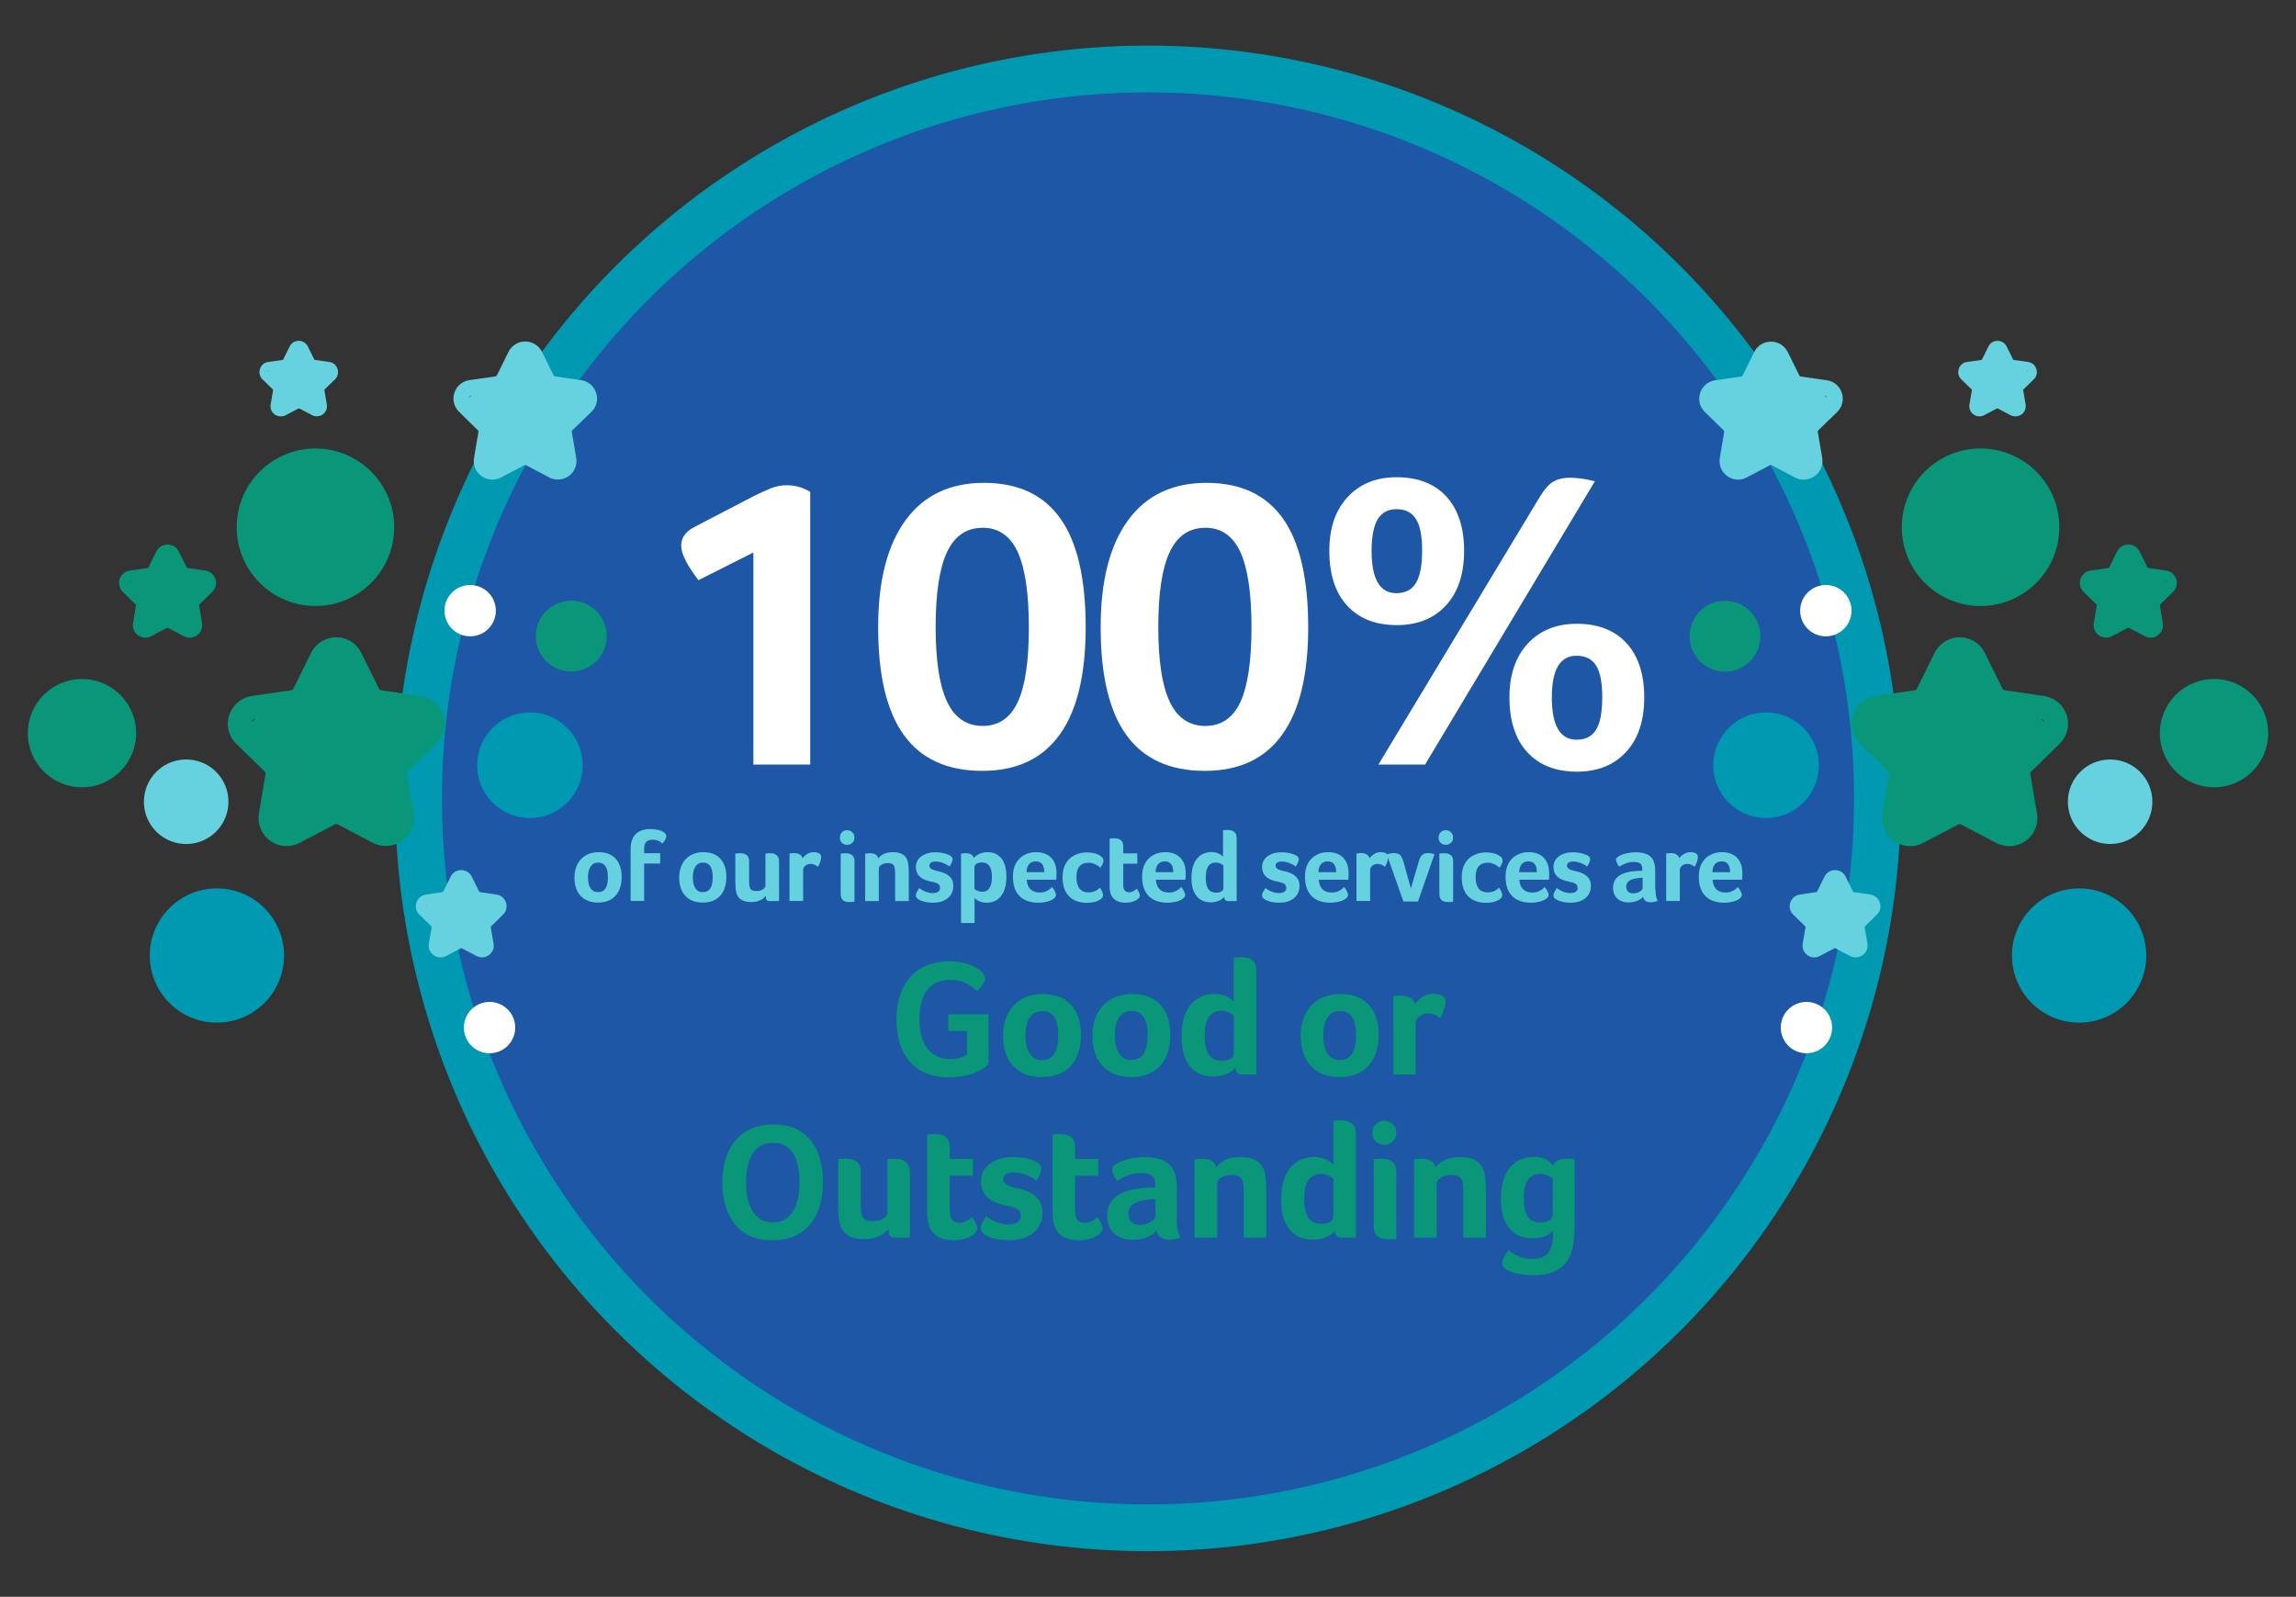 <?xml version="1.0" encoding="utf-8"?>
<!-- Generator: Adobe Illustrator 26.5.0, SVG Export Plug-In . SVG Version: 6.00 Build 0)  -->
<svg version="1.1" id="Layer_1" xmlns="http://www.w3.org/2000/svg" xmlns:xlink="http://www.w3.org/1999/xlink" x="0px" y="0px"
	 viewBox="0 0 1717 1194.2" style="enable-background:new 0 0 1717 1194.2;" xml:space="preserve">
<rect x="0" y="0" width="1717" height="1194.2" fill="#333333" stroke="none"/>
<style type="text/css">
	.st0{fill:#1D57A5;stroke:#0099B2;stroke-width:35;stroke-miterlimit:10;}
	.st1{enable-background:new    ;}
	.st2{fill:#67D2DF;}
	.st3{fill:#FFFFFF;}
	.st4{fill:#0A9678;}
	.st5{fill:#0099B2;}
</style>
<g>
	<circle class="st0" cx="858.5" cy="597.1" r="545.5"/>
	<g class="st1">
		<path class="st2" d="M464.9,655.9c0,4-0.7,7.4-2.1,10.3c-1.4,2.9-3.5,5.1-6.1,6.6c-2.6,1.5-5.8,2.2-9.5,2.2c-5.6,0-9.9-1.7-13-5
			c-3.1-3.4-4.6-8-4.6-13.8c0-3.8,0.8-7.1,2.3-10c1.5-2.9,3.6-5.1,6.3-6.6c2.7-1.5,5.8-2.3,9.3-2.3c5.6,0,9.9,1.6,12.9,4.9
			S464.9,650.1,464.9,655.9z M454.6,656c0-7.3-2.4-10.9-7.3-10.9c-2.5,0-4.3,1-5.6,2.9s-2,4.6-2,8c0,3.6,0.6,6.4,1.9,8.3
			s3.1,2.9,5.5,2.9C452.2,667.3,454.6,663.6,454.6,656z"/>
	</g>
	<g class="st1">
		<path class="st2" d="M495.4,630.9c-2-2-4.5-2.9-7.5-2.9c-4.2,0-6.2,2.2-6.2,6.6v3.5h12v7.7h-12v28h-10.1v-38.9
			c0-4.9,1.3-8.5,3.8-11.1c2.6-2.5,6.2-3.8,11-3.8c1.9,0,3.8,0.2,5.6,0.6c1.8,0.4,3.3,1,4.4,1.8c1.2,0.8,1.9,1.9,1.9,3.2
			C498.2,626.9,497.3,628.6,495.4,630.9z"/>
	</g>
	<g class="st1">
		<path class="st2" d="M543.2,655.9c0,4-0.7,7.4-2.1,10.3c-1.4,2.9-3.5,5.1-6.1,6.6c-2.6,1.5-5.8,2.2-9.5,2.2c-5.6,0-9.9-1.7-13-5
			c-3.1-3.4-4.6-8-4.6-13.8c0-3.8,0.8-7.1,2.3-10c1.5-2.9,3.6-5.1,6.3-6.6c2.7-1.5,5.8-2.3,9.3-2.3c5.6,0,9.9,1.6,12.9,4.9
			C541.7,645.5,543.2,650.1,543.2,655.9z M533,656c0-7.3-2.4-10.9-7.3-10.9c-2.5,0-4.3,1-5.6,2.9c-1.3,2-2,4.6-2,8
			c0,3.6,0.6,6.4,1.9,8.3c1.3,2,3.1,2.9,5.5,2.9C530.5,667.3,533,663.6,533,656z"/>
		<path class="st2" d="M582.3,673.9h-6.8c-1.1,0-1.8-0.3-2.2-0.8c-0.4-0.5-0.6-1.6-0.6-3.2c-2.3,3.1-6,4.7-11,4.7
			c-3.2,0-5.7-0.6-7.6-1.9c-1.9-1.2-3.1-3.2-3.6-5.8c-0.4-1.8-0.6-4.3-0.6-7.7v-20.8c0.1,0,0.6-0.1,1.4-0.2s1.5-0.1,2.1-0.1
			c4.5,0,6.8,2,6.8,5.9v14.7c0,2.4,0.2,4,0.5,5c0.3,1,0.9,1.6,1.7,2.1c0.8,0.4,1.8,0.6,3.2,0.6c1.9,0,3.5-0.4,4.8-1.2
			c1.3-0.8,2-1.7,2-2.9v-23.9c0.2,0,0.6-0.1,1.4-0.2c0.8-0.1,1.5-0.1,2.1-0.1c2.2,0,3.9,0.5,5,1.6c1.2,1.1,1.7,2.6,1.7,4.7V673.9z"
			/>
	</g>
	<g class="st1">
		<path class="st2" d="M600.2,641.9c0.9-1.4,2.2-2.5,3.6-3.3c1.5-0.9,3-1.3,4.6-1.3c1.8,0,3.1,0.3,4.2,0.9c1,0.6,1.5,1.5,1.5,2.7
			c0,0.6-0.1,1.3-0.3,2.2c-0.2,0.9-0.5,1.8-0.9,2.7c-0.4,0.9-0.8,1.8-1.2,2.5c-1-0.8-1.9-1.4-2.7-1.7c-0.9-0.3-1.8-0.5-2.9-0.5
			c-1.5,0-2.8,0.5-3.9,1.4c-1.1,0.9-1.6,2-1.6,3.2v23.1h-10.2v-35.5l0.9-0.1c0.8-0.1,1.6-0.2,2.5-0.2c1.7,0,3.1,0.3,4.2,1
			C599.2,639.7,599.9,640.6,600.2,641.9z"/>
	</g>
	<g class="st1">
		<path class="st2" d="M639,626.4c0,1.6-0.5,2.8-1.6,3.9c-1.1,1-2.4,1.5-3.9,1.5c-1.6,0-2.9-0.5-3.9-1.5c-1-1-1.5-2.3-1.5-3.9
			s0.5-2.9,1.5-3.9c1-1.1,2.3-1.6,3.9-1.6c1.6,0,2.9,0.5,3.9,1.6C638.5,623.5,639,624.8,639,626.4z M638.9,674.3
			c-0.4,0.2-1.6,0.3-3.6,0.3c-2.4,0-4-0.5-5.1-1.5c-1-1-1.5-2.6-1.5-4.7v-30c0.1,0,0.6-0.1,1.4-0.2s1.5-0.1,2.1-0.1
			c4.5,0,6.8,2,6.8,5.9V674.3z"/>
		<path class="st2" d="M657.3,673.9H647v-35.5l0.9-0.1c0.8-0.1,1.6-0.2,2.5-0.2c3.7,0,5.8,1.3,6.4,3.9c2.3-3.1,6-4.7,11-4.7
			c3.2,0,5.7,0.6,7.6,1.9c1.9,1.3,3.1,3.2,3.6,5.8c0.4,1.8,0.6,4.3,0.6,7.7v21.2h-10.2v-20.7c0-2.4-0.2-4-0.5-5
			c-0.3-0.9-0.9-1.6-1.7-2.1c-0.8-0.4-1.8-0.6-3.2-0.6c-1.9,0-3.5,0.4-4.8,1.2c-1.3,0.8-2,1.7-2,2.9V673.9z"/>
		<path class="st2" d="M712.4,642.5c0,1.3-0.8,3.2-2.3,5.6c-1.3-1.1-2.9-1.9-4.8-2.7c-1.9-0.7-3.7-1.1-5.3-1.1c-3.4,0-5,1.1-5,3.2
			c0,1.7,1.8,3,5.5,3.8c3.1,0.6,5.4,1.4,7.2,2.4s3,2.2,3.9,3.6c0.9,1.5,1.3,3.2,1.3,5.3c0,3.8-1.4,6.8-4.1,9.1
			c-2.8,2.3-6.4,3.4-11,3.4c-3.8,0-6.9-0.6-9.4-1.7c-2.4-1-3.5-2.2-3.5-3.7c0-0.9,0.2-1.7,0.8-2.7c0.5-0.9,1.1-1.9,1.7-2.9
			c1.2,1,2.7,1.9,4.6,2.7c1.9,0.7,3.6,1.1,5.3,1.1c3.8,0,5.7-1.3,5.7-3.9c0-1.2-0.5-2.2-1.4-2.9c-0.9-0.7-2.7-1.3-5.4-1.8
			c-3.9-0.8-6.8-2.1-8.6-3.9c-1.8-1.8-2.7-4.1-2.7-7c0-3.3,1.4-6,4.1-8c2.8-2,6.2-3,10.4-3c3.7,0,6.9,0.6,9.5,1.7
			C711.1,639.9,712.3,641,712.4,642.5z"/>
		<path class="st2" d="M728.2,641.7c1.1-1.3,2.6-2.4,4.4-3.2c1.8-0.8,3.8-1.2,5.9-1.2c4.5,0,7.9,1.6,10.4,4.7
			c2.5,3.1,3.7,7.6,3.7,13.4c0,6.4-1.3,11.2-3.9,14.6s-6.3,5.1-10.9,5.1c-1.4,0-2.7-0.2-3.9-0.5c-1.2-0.4-2.3-0.8-3.2-1.4
			c-1-0.6-1.6-1.2-1.9-1.7v18.8h-10.1v-51.9l0.9-0.1c0.8-0.1,1.6-0.2,2.5-0.2C725.5,638.1,727.7,639.3,728.2,641.7z M741.8,655.6
			c0-7.1-2.5-10.6-7.5-10.6c-1.8,0-3.1,0.3-4.1,1c-1,0.7-1.5,1.6-1.5,2.8v15.9c0.6,0.7,1.5,1.2,2.6,1.6c1.1,0.4,2.1,0.6,3.2,0.6
			C739.3,667,741.8,663.2,741.8,655.6z"/>
		<path class="st2" d="M777.5,667.5c1.7,0,3.1-0.2,4.2-0.7c1.2-0.5,2.2-1,3-1.6c0.8-0.6,1.5-1.2,2.1-1.8c0.8,1,1.4,2,2,3.1
			c0.6,1.1,0.9,2,0.9,2.7c0,1.1-0.6,2.1-1.9,3c-1.2,0.9-2.8,1.6-4.8,2.1c-2,0.5-4.2,0.8-6.5,0.8c-6.1,0-10.8-1.7-14.1-5
			c-3.3-3.4-4.9-8.2-4.9-14.6c0-3.8,0.7-7.1,2.2-9.8c1.5-2.7,3.5-4.8,6.2-6.2c2.6-1.5,5.6-2.2,8.8-2.2c4.9,0,8.7,1.4,11.4,4.2
			c2.7,2.8,4,6.7,4,11.7c0,2.4-0.1,4-0.2,4.7h-22.1c0.2,3.1,1.1,5.5,2.8,7.1C772.3,666.7,774.6,667.5,777.5,667.5z M780.9,652.3
			c0-5.4-2.1-8.1-6.4-8.1c-2.1,0-3.8,0.7-5,2.2c-1.2,1.5-1.8,3.4-1.8,5.9H780.9z"/>
		<path class="st2" d="M814.1,667.4c1.7,0,3.3-0.3,4.8-1c1.5-0.7,2.7-1.5,3.5-2.6c0.6,0.7,1.2,1.6,1.7,2.7c0.5,1.2,0.8,2.1,0.8,2.9
			c0,1.2-0.5,2.1-1.6,2.9c-2.5,1.9-6.1,2.9-10.7,2.9c-3.7,0-6.9-0.8-9.7-2.3c-2.8-1.5-4.8-3.7-6.2-6.5c-1.4-2.8-2.1-6.3-2.1-10.3
			c0-4,0.8-7.4,2.3-10.1c1.5-2.8,3.7-4.9,6.5-6.3c2.8-1.5,5.9-2.2,9.2-2.2c2,0,3.9,0.2,5.6,0.6c1.8,0.4,3.2,1,4.4,1.8
			c0.9,0.6,1.6,1.2,2,1.7c0.4,0.6,0.6,1.2,0.6,2c0,0.7-0.2,1.6-0.7,2.6c-0.5,1-1,2-1.7,2.8c-1-1.1-2.3-2-3.9-2.7
			c-1.6-0.7-3.2-1.1-4.8-1.1c-3,0-5.3,0.9-6.8,2.7c-1.6,1.8-2.3,4.5-2.3,8.1c0,3.8,0.8,6.6,2.3,8.6
			C808.8,666.4,811,667.4,814.1,667.4z"/>
	</g>
	<g class="st1">
		<path class="st2" d="M830.6,668.5c-0.6-1.7-0.8-3.8-0.8-6.5v-34.8l1.1-0.2c0.9-0.1,1.7-0.1,2.3-0.1c4.5,0,6.8,2,6.8,6v5.3h10.5
			v7.7h-10.5v16.1c0,3.5,1.4,5.3,4.3,5.3c1,0,2-0.2,3.1-0.8c1.1-0.5,2-1.1,2.7-1.9c0.9,1.3,1.5,2.3,1.8,3.1c0.3,0.8,0.5,1.4,0.5,2
			c0,1-0.5,1.9-1.6,2.7c-1.1,0.9-2.4,1.5-4,2c-1.6,0.5-3.4,0.7-5.3,0.7C835.8,675,832.2,672.8,830.6,668.5z"/>
	</g>
	<g class="st1">
		<path class="st2" d="M874.1,667.5c1.7,0,3.1-0.2,4.2-0.7s2.2-1,3-1.6c0.8-0.6,1.5-1.2,2.1-1.8c0.8,1,1.4,2,2,3.1
			c0.6,1.1,0.9,2,0.9,2.7c0,1.1-0.6,2.1-1.9,3c-1.2,0.9-2.8,1.6-4.8,2.1c-2,0.5-4.2,0.8-6.5,0.8c-6.1,0-10.8-1.7-14.1-5
			c-3.3-3.4-4.9-8.2-4.9-14.6c0-3.8,0.7-7.1,2.2-9.8c1.5-2.7,3.5-4.8,6.2-6.2c2.6-1.5,5.6-2.2,8.8-2.2c4.9,0,8.7,1.4,11.4,4.2
			c2.7,2.8,4,6.7,4,11.7c0,2.4-0.1,4-0.2,4.7h-22.1c0.2,3.1,1.1,5.5,2.8,7.1C868.8,666.7,871.1,667.5,874.1,667.5z M877.4,652.3
			c0-5.4-2.1-8.1-6.4-8.1c-2.1,0-3.8,0.7-5,2.2c-1.2,1.5-1.8,3.4-1.8,5.9H877.4z"/>
		<path class="st2" d="M918.3,673.9c-0.9,0-1.5-0.3-2-0.8c-0.5-0.5-0.8-1.3-0.8-2.3c-1,1.2-2.4,2.2-4.2,2.9
			c-1.8,0.7-3.7,1.1-5.8,1.1c-4.6,0-8.2-1.5-10.7-4.7c-2.5-3.1-3.8-7.6-3.8-13.5c0-4.1,0.6-7.6,1.8-10.5c1.2-2.9,3-5.1,5.2-6.6
			c2.3-1.5,4.9-2.3,7.8-2.3c1.8,0,3.5,0.3,5,0.9c1.5,0.6,2.8,1.5,3.8,2.6V621c0.1,0,0.5-0.1,1.3-0.2c0.8-0.1,1.5-0.1,2.1-0.1
			c4.5,0,6.8,2,6.8,6v47.2H918.3z M901.7,656.1c0,4.1,0.6,7,1.9,8.8c1.3,1.8,3.3,2.7,6,2.7c1.6,0,2.8-0.3,3.8-0.9
			c1-0.6,1.5-1.5,1.5-2.5v-16.9c-0.7-0.6-1.5-1.2-2.5-1.6c-1-0.4-2-0.6-3-0.6C904.2,645,901.7,648.7,901.7,656.1z"/>
		<path class="st2" d="M971.3,642.5c0,1.3-0.8,3.2-2.3,5.6c-1.3-1.1-2.9-1.9-4.8-2.7c-1.9-0.7-3.7-1.1-5.3-1.1c-3.4,0-5,1.1-5,3.2
			c0,1.7,1.8,3,5.5,3.8c3.1,0.6,5.4,1.4,7.2,2.4c1.7,1,3,2.2,3.9,3.6c0.9,1.5,1.3,3.2,1.3,5.3c0,3.8-1.4,6.8-4.1,9.1
			c-2.8,2.3-6.4,3.4-11,3.4c-3.8,0-6.9-0.6-9.4-1.7c-2.4-1-3.5-2.2-3.5-3.7c0-0.9,0.2-1.7,0.8-2.7c0.5-0.9,1.1-1.9,1.7-2.9
			c1.2,1,2.7,1.9,4.6,2.7c1.8,0.7,3.6,1.1,5.3,1.1c3.8,0,5.7-1.3,5.7-3.9c0-1.2-0.5-2.2-1.4-2.9c-0.9-0.7-2.7-1.3-5.4-1.8
			c-3.9-0.8-6.8-2.1-8.6-3.9c-1.8-1.8-2.7-4.1-2.7-7c0-3.3,1.4-6,4.1-8c2.8-2,6.2-3,10.4-3c3.7,0,6.9,0.6,9.5,1.7
			C970.1,639.9,971.2,641,971.3,642.5z"/>
		<path class="st2" d="M995.9,667.5c1.7,0,3.1-0.2,4.2-0.7c1.2-0.5,2.2-1,3-1.6c0.8-0.6,1.5-1.2,2.1-1.8c0.8,1,1.4,2,2,3.1
			c0.6,1.1,0.9,2,0.9,2.7c0,1.1-0.6,2.1-1.9,3c-1.2,0.9-2.8,1.6-4.8,2.1c-2,0.5-4.2,0.8-6.5,0.8c-6.1,0-10.8-1.7-14.1-5
			c-3.3-3.4-4.9-8.2-4.9-14.6c0-3.8,0.7-7.1,2.2-9.8c1.5-2.7,3.5-4.8,6.2-6.2c2.6-1.5,5.6-2.2,8.8-2.2c4.9,0,8.7,1.4,11.4,4.2
			c2.7,2.8,4,6.7,4,11.7c0,2.4-0.1,4-0.2,4.7h-22.1c0.2,3.1,1.1,5.5,2.8,7.1C990.6,666.7,992.9,667.5,995.9,667.5z M999.2,652.3
			c0-5.4-2.1-8.1-6.4-8.1c-2.1,0-3.8,0.7-5,2.2c-1.2,1.5-1.8,3.4-1.8,5.9H999.2z"/>
		<path class="st2" d="M1024.2,641.9c0.9-1.4,2.2-2.5,3.6-3.3c1.5-0.9,3-1.3,4.6-1.3c1.8,0,3.1,0.3,4.2,0.9c1,0.6,1.5,1.5,1.5,2.7
			c0,0.6-0.1,1.3-0.3,2.2c-0.2,0.9-0.5,1.8-0.9,2.7c-0.4,0.9-0.8,1.8-1.2,2.5c-1-0.8-1.9-1.4-2.7-1.7c-0.9-0.3-1.8-0.5-2.9-0.5
			c-1.5,0-2.8,0.5-3.9,1.4c-1.1,0.9-1.6,2-1.6,3.2v23.1h-10.2v-35.5l0.9-0.1c0.8-0.1,1.6-0.2,2.5-0.2c1.7,0,3.1,0.3,4.2,1
			C1023.2,639.7,1023.9,640.6,1024.2,641.9z"/>
		<path class="st2" d="M1060.4,674.2h-10.9l-12.4-35.2c1.6-0.6,3.4-1,5.4-1c1.2,0,2.3,0.2,3.2,0.6c0.9,0.4,1.6,1,2.2,2
			c0.6,0.9,1.2,2.4,1.8,4.5l5.4,19.4l5.7-19.6c0.5-1.8,1-3.2,1.6-4.1c0.5-0.9,1.2-1.6,2.1-2.1c0.8-0.5,1.9-0.7,3.1-0.7
			c1.9,0,3.6,0.3,5.1,1L1060.4,674.2z"/>
		<path class="st2" d="M1086.7,626.4c0,1.6-0.5,2.8-1.6,3.9c-1.1,1-2.4,1.5-3.9,1.5c-1.6,0-2.9-0.5-3.9-1.5c-1-1-1.5-2.3-1.5-3.9
			s0.5-2.9,1.5-3.9s2.3-1.6,3.9-1.6c1.6,0,2.9,0.5,3.9,1.6S1086.7,624.8,1086.7,626.4z M1086.6,674.3c-0.4,0.2-1.6,0.3-3.6,0.3
			c-2.4,0-4-0.5-5.1-1.5c-1-1-1.5-2.6-1.5-4.7v-30c0.1,0,0.6-0.1,1.4-0.2c0.8-0.1,1.5-0.1,2.1-0.1c4.5,0,6.8,2,6.8,5.9V674.3z"/>
	</g>
	<g class="st1">
		<path class="st2" d="M1112.6,667.4c1.7,0,3.3-0.3,4.8-1c1.5-0.7,2.7-1.5,3.5-2.6c0.6,0.7,1.2,1.6,1.7,2.7c0.5,1.2,0.8,2.1,0.8,2.9
			c0,1.2-0.5,2.1-1.6,2.9c-2.5,1.9-6.1,2.9-10.7,2.9c-3.7,0-6.9-0.8-9.7-2.3c-2.8-1.5-4.8-3.7-6.2-6.5c-1.4-2.8-2.1-6.3-2.1-10.3
			c0-4,0.8-7.4,2.3-10.1c1.5-2.8,3.7-4.9,6.5-6.3c2.8-1.5,5.9-2.2,9.2-2.2c2,0,3.9,0.2,5.6,0.6c1.8,0.4,3.2,1,4.4,1.8
			c1,0.6,1.6,1.2,2,1.7c0.4,0.6,0.6,1.2,0.6,2c0,0.7-0.2,1.6-0.7,2.6c-0.5,1-1,2-1.7,2.8c-1-1.1-2.3-2-3.9-2.7
			c-1.6-0.7-3.2-1.1-4.8-1.1c-3,0-5.3,0.9-6.8,2.7c-1.6,1.8-2.3,4.5-2.3,8.1c0,3.8,0.8,6.6,2.3,8.6
			C1107.3,666.4,1109.6,667.4,1112.6,667.4z"/>
	</g>
	<g class="st1">
		<path class="st2" d="M1145.9,667.5c1.7,0,3.1-0.2,4.2-0.7c1.2-0.5,2.2-1,3-1.6c0.8-0.6,1.5-1.2,2.1-1.8c0.8,1,1.4,2,2,3.1
			c0.6,1.1,0.9,2,0.9,2.7c0,1.1-0.6,2.1-1.9,3c-1.2,0.9-2.8,1.6-4.8,2.1c-2,0.5-4.2,0.8-6.5,0.8c-6.1,0-10.8-1.7-14.1-5
			c-3.3-3.4-4.9-8.2-4.9-14.6c0-3.8,0.7-7.1,2.2-9.8c1.5-2.7,3.5-4.8,6.2-6.2c2.6-1.5,5.6-2.2,8.8-2.2c4.9,0,8.7,1.4,11.4,4.2
			c2.7,2.8,4,6.7,4,11.7c0,2.4-0.1,4-0.2,4.7h-22.1c0.2,3.1,1.1,5.5,2.8,7.1C1140.7,666.7,1143,667.5,1145.9,667.5z M1149.3,652.3
			c0-5.4-2.1-8.1-6.4-8.1c-2.1,0-3.8,0.7-5,2.2c-1.2,1.5-1.8,3.4-1.8,5.9H1149.3z"/>
		<path class="st2" d="M1189.2,642.5c0,1.3-0.8,3.2-2.3,5.6c-1.3-1.1-2.9-1.9-4.8-2.7c-1.9-0.7-3.7-1.1-5.3-1.1c-3.4,0-5,1.1-5,3.2
			c0,1.7,1.8,3,5.5,3.8c3.1,0.6,5.4,1.4,7.2,2.4c1.7,1,3,2.2,3.9,3.6c0.9,1.5,1.3,3.2,1.3,5.3c0,3.8-1.4,6.8-4.1,9.1
			c-2.8,2.3-6.4,3.4-11,3.4c-3.8,0-6.9-0.6-9.4-1.7c-2.4-1-3.5-2.2-3.5-3.7c0-0.9,0.2-1.7,0.8-2.7c0.5-0.9,1.1-1.9,1.7-2.9
			c1.2,1,2.7,1.9,4.6,2.7c1.8,0.7,3.6,1.1,5.3,1.1c3.8,0,5.7-1.3,5.7-3.9c0-1.2-0.5-2.2-1.4-2.9c-0.9-0.7-2.7-1.3-5.4-1.8
			c-3.9-0.8-6.8-2.1-8.6-3.9c-1.8-1.8-2.7-4.1-2.7-7c0-3.3,1.4-6,4.1-8c2.8-2,6.2-3,10.4-3c3.7,0,6.9,0.6,9.5,1.7
			C1188,639.9,1189.1,641,1189.2,642.5z"/>
		<path class="st2" d="M1238,665.2c0,3.9,0.6,6.8,1.7,8.6c-1.8,0.6-3.4,1-5,1c-1.7,0-3-0.3-4-1c-1-0.6-1.6-1.7-1.9-3.1
			c-1.3,1.4-2.8,2.4-4.7,3.1s-4,1.1-6.3,1.1c-3.4,0-6.2-1-8.3-2.9c-2.1-1.9-3.2-4.6-3.2-8.1c0-7.8,6.1-12,18.4-12.6
			c0.8,0,1.9-0.1,3.4-0.1v-1.4c0-1.9-0.5-3.2-1.5-4c-1-0.8-2.7-1.2-5-1.2c-1.6,0-3.1,0.2-4.7,0.7c-1.6,0.5-3.6,1.4-6,2.8
			c-0.7-0.8-1.2-1.7-1.7-2.7c-0.5-1.1-0.7-1.9-0.7-2.4c0-1,0.7-1.9,2.2-2.7c1.5-0.9,3.3-1.6,5.5-2.1c2.2-0.5,4.5-0.8,6.8-0.8
			c5.2,0,9,1.1,11.3,3.2c2.3,2.2,3.5,5.7,3.5,10.5V665.2z M1228.4,656.5c-0.4,0-0.7,0-1.1,0c-0.4,0-0.7,0-1,0.1
			c-3.6,0.3-6.2,0.9-7.8,2c-1.6,1.1-2.4,2.6-2.4,4.5c0,1.6,0.5,2.8,1.4,3.7s2.2,1.3,3.9,1.3c1.8,0,3.4-0.4,4.8-1.3s2.2-1.8,2.2-2.7
			V656.5z"/>
	</g>
	<g class="st1">
		<path class="st2" d="M1255.8,641.9c0.9-1.4,2.2-2.5,3.6-3.3s3-1.3,4.6-1.3c1.8,0,3.1,0.3,4.2,0.9c1,0.6,1.5,1.5,1.5,2.7
			c0,0.6-0.1,1.3-0.3,2.2c-0.2,0.9-0.5,1.8-0.9,2.7c-0.4,0.9-0.8,1.8-1.2,2.5c-1-0.8-1.9-1.4-2.7-1.7c-0.9-0.3-1.8-0.5-2.9-0.5
			c-1.5,0-2.8,0.5-3.9,1.4c-1.1,0.9-1.6,2-1.6,3.2v23.1h-10.2v-35.5l0.9-0.1c0.8-0.1,1.6-0.2,2.5-0.2c1.7,0,3.1,0.3,4.2,1
			C1254.8,639.7,1255.5,640.6,1255.8,641.9z"/>
	</g>
	<g class="st1">
		<path class="st2" d="M1290.4,667.5c1.7,0,3.1-0.2,4.2-0.7s2.2-1,3-1.6c0.8-0.6,1.5-1.2,2.1-1.8c0.8,1,1.4,2,2,3.1
			c0.6,1.1,0.9,2,0.9,2.7c0,1.1-0.6,2.1-1.9,3c-1.2,0.9-2.8,1.6-4.8,2.1c-2,0.5-4.2,0.8-6.5,0.8c-6.1,0-10.8-1.7-14.1-5
			c-3.3-3.4-4.9-8.2-4.9-14.6c0-3.8,0.7-7.1,2.2-9.8c1.5-2.7,3.5-4.8,6.2-6.2c2.6-1.5,5.6-2.2,8.8-2.2c4.9,0,8.7,1.4,11.4,4.2
			c2.7,2.8,4,6.7,4,11.7c0,2.4-0.1,4-0.2,4.7h-22.1c0.2,3.1,1.1,5.5,2.8,7.1C1285.2,666.7,1287.5,667.5,1290.4,667.5z M1293.8,652.3
			c0-5.4-2.1-8.1-6.4-8.1c-2.1,0-3.8,0.7-5,2.2c-1.2,1.5-1.8,3.4-1.8,5.9H1293.8z"/>
	</g>
	<g class="st1">
		<path class="st3" d="M563.4,571.8V413.2l-41.1,20.7c-8.6-11.3-12.9-19.9-12.9-25.8c0-5.9,3.3-10.6,10.1-14.1l44.6-23.2
			c4.2-2.1,8.2-3.9,12.1-5.5c3.9-1.6,7.9-2.4,12.1-2.4c6.5,0,12.4,1.7,17.6,5v203.9H563.4z"/>
		<path class="st3" d="M811.9,469.1c0,35.6-6.5,62.4-19.5,80.4c-13,18-32.2,27-57.8,27c-26.2,0-45.7-8.9-58.6-26.7
			c-12.9-17.8-19.3-44.7-19.3-80.7c0-34.6,6.8-61.2,20.4-79.9c13.6-18.7,33.2-28.1,58.7-28.1c25.5,0,44.6,8.9,57.2,26.7
			C805.6,405.5,811.9,432.7,811.9,469.1z M769.4,469.1c0-25.3-2.8-44.1-8.3-56.2c-5.6-12.1-14.3-18.2-26.2-18.2
			c-12.1,0-21,6.1-26.7,18.2c-5.7,12.1-8.5,30.9-8.5,56.2c0,24.9,2.8,43.5,8.5,55.6c5.7,12.1,14.6,18.2,26.7,18.2
			c11.9,0,20.7-6,26.2-17.9C766.7,513.1,769.4,494.4,769.4,469.1z"/>
		<path class="st3" d="M978.3,469.1c0,35.6-6.5,62.4-19.5,80.4c-13,18-32.2,27-57.8,27c-26.2,0-45.7-8.9-58.6-26.7
			c-12.9-17.8-19.3-44.7-19.3-80.7c0-34.6,6.8-61.2,20.4-79.9c13.6-18.7,33.2-28.1,58.7-28.1c25.5,0,44.6,8.9,57.2,26.7
			C972,405.5,978.3,432.7,978.3,469.1z M935.9,469.1c0-25.3-2.8-44.1-8.3-56.2c-5.6-12.1-14.3-18.2-26.2-18.2
			c-12.1,0-21,6.1-26.7,18.2c-5.7,12.1-8.5,30.9-8.5,56.2c0,24.9,2.8,43.5,8.5,55.6c5.7,12.1,14.6,18.2,26.7,18.2
			c11.9,0,20.7-6,26.2-17.9C933.1,513.1,935.9,494.4,935.9,469.1z"/>
		<path class="st3" d="M1094.9,411.9c0,17.4-4.5,31-13.5,40.8c-9,9.8-21.3,14.8-36.8,14.8c-15.9,0-28.3-4.9-37.2-14.6
			c-8.9-9.7-13.3-23.4-13.3-41c0-17,4.6-30.4,13.7-40.2c9.1-9.8,21.3-14.8,36.6-14.8c15.9,0,28.3,4.8,37.2,14.4
			C1090.4,381,1094.9,394.5,1094.9,411.9z M1063.5,411.6c0-10.7-1.5-18.5-4.6-23.4c-3-4.9-7.9-7.4-14.6-7.4c-6.3,0-10.9,2.5-14,7.5
			c-3,5-4.6,12.9-4.6,23.6c0,21.2,6.2,31.7,18.5,31.7c6.7,0,11.6-2.5,14.6-7.5C1061.9,431.1,1063.5,422.9,1063.5,411.6z
			 M1065.7,571.8h-34.9l118.7-196.9c3.3-5.7,6.1-9.5,8.2-11.6c2.1-2.1,4.4-3.6,7.1-4.6c2.6-0.9,5.6-1.4,9-1.4c4,0,8.3,0.4,12.9,1.3
			l6,1.3L1065.7,571.8z M1229.6,521.5c0,17.4-4.5,31-13.5,40.8c-9,9.8-21.3,14.8-36.8,14.8c-15.9,0-28.3-4.9-37.2-14.6
			c-8.9-9.7-13.3-23.4-13.3-41c0-17,4.6-30.4,13.7-40.2c9.1-9.8,21.3-14.8,36.6-14.8c15.9,0,28.3,4.8,37.2,14.4
			C1225.2,490.7,1229.6,504.2,1229.6,521.5z M1198.2,521.2c0-10.7-1.5-18.5-4.6-23.4c-3-4.9-7.9-7.4-14.6-7.4
			c-12.4,0-18.5,10.4-18.5,31.1c0,21.2,6.2,31.7,18.5,31.7c6.7,0,11.6-2.5,14.6-7.5C1196.7,540.7,1198.2,532.5,1198.2,521.2z"/>
	</g>
	<g class="st1">
		<path class="st4" d="M709.1,771.1v-12.6h30.1v37.2c-1.6,1.9-3.9,3.6-7.1,5.2c-3.1,1.6-6.6,2.8-10.5,3.6c-3.8,0.8-8,1.2-12.3,1.2
			c-8.3,0-15.4-1.7-21.2-5.2c-5.8-3.5-10.2-8.5-13.2-15c-3-6.5-4.5-14.3-4.5-23.3c0-9,1.6-16.8,4.8-23.3c3.2-6.5,7.8-11.5,13.8-14.9
			c6-3.4,13.2-5.1,21.5-5.1c4.5,0,8.9,0.7,12.9,2s7.3,3,9.7,5c2.4,2,3.6,4,3.6,5.9c0,1.3-0.6,2.8-1.7,4.5c-1.1,1.7-2.6,3.3-4.4,4.9
			c-3.3-3.1-6.5-5.2-9.7-6.5c-3.2-1.3-6.6-1.9-10.2-1.9c-7.5,0-13.2,2.5-17.2,7.5c-3.9,5-5.9,12.2-5.9,21.5c0,9.7,2,17.2,6,22.4
			c4,5.2,9.8,7.8,17.4,7.8c3.6,0,6.7-0.5,9.2-1.6c1.1-0.5,2-1.1,2.9-1.7v-17.7H709.1z"/>
		<path class="st4" d="M808.4,774c0,6.5-1.2,12.2-3.5,17c-2.4,4.8-5.7,8.4-10,10.8c-4.3,2.4-9.6,3.7-15.7,3.7
			c-9.3,0-16.4-2.8-21.5-8.3c-5.1-5.5-7.6-13.1-7.6-22.8c0-6.3,1.3-11.8,3.8-16.5c2.5-4.8,6-8.4,10.4-10.8c4.4-2.5,9.6-3.7,15.4-3.7
			c9.3,0,16.4,2.7,21.3,8.1C805.9,756.8,808.4,764.3,808.4,774z M791.4,774.1c0-12-4-18-12-18c-4,0-7.1,1.6-9.3,4.8
			c-2.1,3.2-3.2,7.6-3.2,13.3c0,5.9,1.1,10.5,3.2,13.8c2.1,3.2,5.1,4.8,9.1,4.8C787.3,792.8,791.4,786.6,791.4,774.1z"/>
		<path class="st4" d="M875.2,774c0,6.5-1.2,12.2-3.5,17c-2.4,4.8-5.7,8.4-10,10.8c-4.3,2.4-9.6,3.7-15.7,3.7
			c-9.3,0-16.4-2.8-21.5-8.3c-5.1-5.5-7.6-13.1-7.6-22.8c0-6.3,1.3-11.8,3.8-16.5c2.5-4.8,6-8.4,10.4-10.8c4.4-2.5,9.6-3.7,15.4-3.7
			c9.3,0,16.4,2.7,21.3,8.1C872.7,756.8,875.2,764.3,875.2,774z M858.2,774.1c0-12-4-18-12-18c-4,0-7.1,1.6-9.3,4.8
			c-2.1,3.2-3.2,7.6-3.2,13.3c0,5.9,1.1,10.5,3.2,13.8c2.1,3.2,5.1,4.8,9.1,4.8C854.1,792.8,858.2,786.6,858.2,774.1z"/>
		<path class="st4" d="M928.4,803.6c-1.4,0-2.5-0.5-3.3-1.4c-0.8-0.9-1.2-2.1-1.2-3.7c-1.7,2-3.9,3.6-6.9,4.8
			c-2.9,1.2-6.1,1.8-9.6,1.8c-7.6,0-13.5-2.6-17.6-7.7c-4.1-5.1-6.2-12.6-6.2-22.3c0-6.8,1-12.5,3-17.3c2-4.8,4.9-8.4,8.6-10.8
			c3.7-2.5,8-3.7,12.9-3.7c3,0,5.7,0.5,8.2,1.5s4.6,2.4,6.3,4.2v-32.7c0.2-0.1,0.9-0.2,2.2-0.3c1.3-0.1,2.5-0.2,3.5-0.2
			c7.4,0,11.2,3.3,11.2,9.9v77.9H928.4z M900.9,774.2c0,6.7,1.1,11.5,3.2,14.6c2.1,3,5.4,4.5,9.9,4.5c2.6,0,4.6-0.5,6.3-1.5
			c1.6-1,2.4-2.4,2.4-4.2v-27.9c-1.1-1.1-2.4-2-4.1-2.7c-1.7-0.7-3.3-1.1-5-1.1C905.1,756,900.9,762.1,900.9,774.2z"/>
		<path class="st4" d="M1031,774c0,6.5-1.2,12.2-3.5,17c-2.4,4.8-5.7,8.4-10,10.8s-9.6,3.7-15.7,3.7c-9.3,0-16.4-2.8-21.5-8.3
			c-5.1-5.5-7.6-13.1-7.6-22.8c0-6.3,1.3-11.8,3.8-16.5c2.5-4.8,6-8.4,10.4-10.8c4.4-2.5,9.6-3.7,15.4-3.7c9.3,0,16.4,2.7,21.3,8.1
			C1028.6,756.8,1031,764.3,1031,774z M1014.1,774.1c0-12-4-18-12-18c-4,0-7.1,1.6-9.3,4.8c-2.1,3.2-3.2,7.6-3.2,13.3
			c0,5.9,1.1,10.5,3.2,13.8c2.1,3.2,5.1,4.8,9.1,4.8C1010,792.8,1014.1,786.6,1014.1,774.1z"/>
	</g>
	<g class="st1">
		<path class="st4" d="M1058.1,750.8c1.6-2.2,3.6-4,6-5.5c2.4-1.4,5-2.1,7.6-2.1c2.9,0,5.2,0.5,6.9,1.5c1.7,1,2.5,2.5,2.5,4.4
			c0,1-0.2,2.2-0.6,3.7c-0.4,1.4-0.9,2.9-1.5,4.5c-0.6,1.5-1.3,2.9-2,4.2c-1.6-1.3-3.1-2.2-4.5-2.8c-1.4-0.5-3-0.8-4.7-0.8
			c-2.5,0-4.6,0.7-6.4,2.2c-1.8,1.5-2.7,3.3-2.7,5.3v38.2H1042V745l1.5-0.2c1.3-0.2,2.7-0.2,4.1-0.2c2.8,0,5.1,0.5,7,1.6
			C1056.4,747.2,1057.6,748.8,1058.1,750.8z"/>
	</g>
	<g class="st1">
		<path class="st4" d="M615.4,883.8c0,13.7-3.3,24.5-9.9,32.2c-6.6,7.8-15.9,11.6-28.1,11.6c-8,0-14.8-1.8-20.3-5.3
			c-5.5-3.6-9.7-8.6-12.6-15.2c-2.9-6.6-4.3-14.3-4.3-23.2c0-8.8,1.6-16.4,4.7-23c3.1-6.6,7.6-11.5,13.3-14.9
			c5.7-3.4,12.4-5.1,20.2-5.1c11.8,0,20.9,3.8,27.3,11.3C612.1,859.8,615.4,870.3,615.4,883.8z M597.9,884c0-9.4-1.7-16.7-5-21.7
			c-3.3-5.1-8.2-7.6-14.6-7.6c-6.7,0-11.8,2.5-15.2,7.6c-3.5,5.1-5.2,12.3-5.2,21.7c0,9.5,1.7,16.9,5.2,22.2c3.5,5.3,8.4,8,14.9,8
			s11.4-2.6,14.8-7.9C596.2,901,597.9,893.6,597.9,884z"/>
		<path class="st4" d="M680.5,925.6h-11.3c-1.7,0-3-0.4-3.7-1.3c-0.7-0.9-1.1-2.6-1.1-5.3c-3.8,5.1-9.9,7.7-18.2,7.7
			c-5.3,0-9.5-1-12.5-3.1c-3.1-2.1-5-5.2-5.9-9.5c-0.7-2.9-1-7.1-1-12.8V867c0.2-0.1,1-0.2,2.2-0.3s2.4-0.2,3.5-0.2
			c7.4,0,11.2,3.3,11.2,9.8v24.3c0,3.9,0.3,6.6,0.8,8.2c0.5,1.6,1.4,2.7,2.7,3.4c1.3,0.7,3,1.1,5.3,1.1c3.1,0,5.8-0.6,7.9-1.9
			c2.1-1.3,3.2-2.9,3.2-4.8V867c0.2-0.1,1-0.2,2.2-0.3s2.4-0.2,3.5-0.2c3.6,0,6.4,0.9,8.3,2.7c1.9,1.8,2.9,4.4,2.9,7.7V925.6z"/>
		<path class="st4" d="M694.8,916.7c-0.9-2.7-1.4-6.3-1.4-10.7v-57.5l1.9-0.2c1.5-0.2,2.8-0.2,3.8-0.2c7.4,0,11.2,3.3,11.2,9.9v8.7
			h17.3v12.6h-17.3v26.5c0,5.8,2.4,8.7,7.1,8.7c1.7,0,3.3-0.4,5.1-1.2c1.7-0.8,3.2-1.9,4.5-3.1c1.5,2.1,2.5,3.8,3,5.1
			c0.5,1.2,0.8,2.4,0.8,3.3c0,1.6-0.9,3.1-2.6,4.5c-1.7,1.4-3.9,2.5-6.6,3.3c-2.7,0.8-5.6,1.2-8.7,1.2
			C703.4,927.5,697.4,923.9,694.8,916.7z"/>
	</g>
	<g class="st1">
		<path class="st4" d="M778.8,873.8c0,2.1-1.2,5.2-3.7,9.2c-2.1-1.7-4.8-3.2-7.9-4.4c-3.1-1.2-6-1.8-8.7-1.8c-5.5,0-8.3,1.8-8.3,5.3
			c0,2.8,3,4.9,9,6.2c5,1,9,2.3,11.8,3.9s5,3.6,6.4,6c1.4,2.4,2.2,5.3,2.2,8.7c0,6.3-2.3,11.3-6.8,15c-4.5,3.7-10.6,5.6-18.1,5.6
			c-6.2,0-11.4-0.9-15.5-2.7c-3.9-1.7-5.8-3.7-5.8-6.1c0-1.4,0.4-2.9,1.2-4.4c0.8-1.5,1.8-3.1,2.9-4.8c2,1.7,4.5,3.2,7.6,4.4
			c3.1,1.2,6,1.8,8.8,1.8c6.3,0,9.4-2.1,9.4-6.4c0-2.1-0.7-3.7-2.2-4.8s-4.5-2.1-8.9-3c-6.4-1.3-11.2-3.4-14.1-6.4
			c-3-2.9-4.5-6.8-4.5-11.6c0-5.5,2.3-9.9,6.8-13.2c4.5-3.3,10.2-5,17.1-5c6.1,0,11.3,0.9,15.6,2.7
			C776.7,869.5,778.6,871.4,778.8,873.8z"/>
	</g>
	<g class="st1">
		<path class="st4" d="M788.5,916.7c-0.9-2.7-1.4-6.3-1.4-10.7v-57.5l1.9-0.2c1.5-0.2,2.8-0.2,3.8-0.2c7.4,0,11.2,3.3,11.2,9.9v8.7
			h17.3v12.6H804v26.5c0,5.8,2.4,8.7,7.1,8.7c1.7,0,3.3-0.4,5.1-1.2c1.7-0.8,3.2-1.9,4.5-3.1c1.5,2.1,2.5,3.8,3,5.1
			c0.5,1.2,0.8,2.4,0.8,3.3c0,1.6-0.9,3.1-2.6,4.5c-1.7,1.4-3.9,2.5-6.6,3.3c-2.7,0.8-5.6,1.2-8.7,1.2
			C797.1,927.5,791.1,923.9,788.5,916.7z"/>
		<path class="st4" d="M879.9,911.2c0,6.4,0.9,11.2,2.9,14.3c-2.9,1.1-5.6,1.6-8.2,1.6c-2.8,0-5-0.5-6.6-1.6
			c-1.6-1.1-2.6-2.8-3.1-5.1c-2.1,2.2-4.6,3.9-7.7,5.1s-6.5,1.7-10.3,1.7c-5.6,0-10.2-1.6-13.7-4.8c-3.5-3.2-5.3-7.7-5.3-13.4
			c0-12.8,10.1-19.7,30.4-20.8c1.3-0.1,3.2-0.1,5.6-0.1v-2.2c0-3.1-0.8-5.3-2.5-6.6c-1.7-1.4-4.4-2-8.3-2c-2.6,0-5.1,0.4-7.7,1.1
			c-2.6,0.7-5.9,2.3-9.9,4.6c-1.1-1.2-2-2.7-2.7-4.5c-0.7-1.7-1.1-3.1-1.1-4c0-1.6,1.2-3.1,3.7-4.5c2.4-1.4,5.5-2.6,9.1-3.4
			c3.6-0.8,7.4-1.2,11.3-1.2c8.6,0,14.8,1.8,18.6,5.3c3.8,3.6,5.7,9.3,5.7,17.3V911.2z M864.1,896.9c-0.6,0-1.2,0-1.7,0
			c-0.6,0-1.2,0-1.7,0.1c-5.9,0.4-10.2,1.5-12.9,3.3c-2.6,1.8-4,4.3-4,7.5c0,2.6,0.7,4.7,2.2,6.1c1.5,1.4,3.6,2.2,6.4,2.2
			c2.9,0,5.6-0.7,8-2.2c2.4-1.4,3.7-2.9,3.7-4.4V896.9z"/>
		<path class="st4" d="M910.3,925.6h-17V867l1.5-0.2c1.3-0.2,2.7-0.2,4.1-0.2c6.1,0,9.6,2.1,10.5,6.4c3.8-5.1,9.9-7.7,18.2-7.7
			c5.3,0,9.5,1,12.5,3.1c3.1,2.1,5,5.2,5.9,9.5c0.7,2.9,1,7.1,1,12.8v34.9h-16.9v-34.2c0-3.9-0.3-6.6-0.8-8.2
			c-0.5-1.6-1.4-2.7-2.7-3.4c-1.3-0.7-3-1.1-5.3-1.1c-3.1,0-5.8,0.6-7.9,1.9c-2.1,1.3-3.2,2.9-3.2,4.8V925.6z"/>
		<path class="st4" d="M1002.9,925.6c-1.4,0-2.5-0.5-3.3-1.4c-0.8-0.9-1.2-2.1-1.2-3.7c-1.7,2-3.9,3.6-6.9,4.8
			c-2.9,1.2-6.1,1.8-9.6,1.8c-7.6,0-13.5-2.6-17.6-7.7c-4.1-5.1-6.2-12.6-6.2-22.3c0-6.8,1-12.5,3-17.3c2-4.8,4.9-8.4,8.6-10.8
			c3.7-2.5,8-3.7,12.9-3.7c3,0,5.7,0.5,8.2,1.5s4.6,2.4,6.3,4.2v-32.7c0.2-0.1,0.9-0.2,2.2-0.3c1.3-0.1,2.5-0.2,3.5-0.2
			c7.4,0,11.2,3.3,11.2,9.9v77.9H1002.9z M975.3,896.2c0,6.7,1.1,11.5,3.2,14.6c2.1,3,5.4,4.5,9.9,4.5c2.6,0,4.6-0.5,6.3-1.5
			c1.6-1,2.4-2.4,2.4-4.2v-27.9c-1.1-1.1-2.4-2-4.1-2.7c-1.7-0.7-3.3-1.1-5-1.1C979.6,878,975.3,884.1,975.3,896.2z"/>
		<path class="st4" d="M1044.2,847.2c0,2.6-0.9,4.7-2.6,6.4c-1.7,1.7-3.9,2.5-6.4,2.5c-2.6,0-4.8-0.8-6.5-2.5
			c-1.7-1.7-2.5-3.8-2.5-6.4c0-2.6,0.8-4.7,2.5-6.4c1.7-1.7,3.9-2.6,6.5-2.6c2.6,0,4.7,0.9,6.4,2.6
			C1043.4,842.5,1044.2,844.6,1044.2,847.2z M1044.1,926.3c-0.6,0.3-2.6,0.5-5.9,0.5c-3.9,0-6.7-0.8-8.4-2.5
			c-1.7-1.7-2.5-4.3-2.5-7.8V867c0.2-0.1,1-0.2,2.2-0.3s2.4-0.2,3.5-0.2c7.4,0,11.2,3.3,11.2,9.8V926.3z"/>
		<path class="st4" d="M1074.5,925.6h-17V867l1.5-0.2c1.3-0.2,2.7-0.2,4.1-0.2c6.1,0,9.6,2.1,10.5,6.4c3.8-5.1,9.9-7.7,18.2-7.7
			c5.3,0,9.5,1,12.5,3.1c3.1,2.1,5,5.2,5.9,9.5c0.7,2.9,1,7.1,1,12.8v34.9h-16.9v-34.2c0-3.9-0.3-6.6-0.8-8.2
			c-0.5-1.6-1.4-2.7-2.7-3.4c-1.3-0.7-3-1.1-5.3-1.1c-3.1,0-5.8,0.6-7.9,1.9c-2.1,1.3-3.2,2.9-3.2,4.8V925.6z"/>
		<path class="st4" d="M1177.3,921c0,11.3-2.5,19.6-7.4,24.8c-5,5.2-12.6,7.9-22.9,7.9c-8.5,0-15.1-1.3-19.8-3.8
			c-2.6-1.4-3.8-3.3-3.8-5.7c0-1.9,1.6-5,4.8-9.4c1.9,1.9,4.4,3.5,7.6,4.8c3.1,1.3,6.4,1.9,9.8,1.9c5.6,0,9.6-1.4,12.1-4.3
			c2.4-2.9,3.7-7.7,3.7-14.6v-2.2c-1.5,1.8-3.6,3.2-6.2,4.2c-2.6,1-5.7,1.5-9,1.5c-7.6,0-13.5-2.5-17.6-7.6
			c-4.1-5-6.2-12.3-6.2-21.9c0-6.8,1-12.5,3-17.1c2-4.6,4.8-8.2,8.5-10.6c3.7-2.4,8.1-3.7,13-3.7c6.8,0,11.6,2.2,14.6,6.6
			c1.2-3.6,4.6-5.3,10-5.3c1.2,0,2.6,0.1,4.1,0.2l1.9,0.2V921z M1139.5,895.6c0,6.5,1,11.3,3,14.2c2,3,5.1,4.5,9.4,4.5
			c2.9,0,5.2-0.6,6.8-1.7c1.7-1.1,2.5-2.6,2.5-4.4v-26.5c-1.1-1.1-2.4-2-4.1-2.7c-1.7-0.7-3.3-1.1-5-1.1
			C1143.7,878,1139.5,883.9,1139.5,895.6z"/>
	</g>
	<circle class="st4" cx="1481.1" cy="394.3" r="58.9"/>
	<path class="st4" d="M1502.6,632.8c-3.3,0-6.7-0.8-9.8-2.4l-26.3-13.8c-0.6-0.3-1.4-0.3-2,0l-26.3,13.8c-7.1,3.8-15.6,3.1-22.1-1.6
		s-9.7-12.6-8.4-20.5l5-29.3c0.1-0.7-0.1-1.4-0.6-1.9l-21.3-20.8c-5.8-5.6-7.8-13.9-5.3-21.5c2.5-7.7,9-13.1,17-14.3l29.4-4.3
		c0.7-0.1,1.3-0.5,1.6-1.2l13.2-26.7c3.6-7.2,10.8-11.7,18.8-11.7c8.1,0,15.3,4.5,18.8,11.7l13.2,26.7c0.3,0.6,0.9,1.1,1.6,1.2
		l29.4,4.3c8,1.2,14.5,6.6,17,14.3s0.4,15.9-5.3,21.5l-21.3,20.8c-0.5,0.5-0.7,1.2-0.6,1.9l5,29.3c1.4,7.9-1.8,15.8-8.4,20.5
		C1511.3,631.5,1507,632.8,1502.6,632.8L1502.6,632.8z M1529,540.1c-0.3-0.8-1-2.2-2.9-2.5"/>
	<circle class="st5" cx="1554.8" cy="714.6" r="50.2"/>
	<circle class="st4" cx="1290" cy="475.8" r="26.5"/>
	<circle class="st4" cx="1655.7" cy="548.3" r="40.5"/>
	<circle class="st3" cx="1350.9" cy="768.5" r="19.2"/>
	<circle class="st5" cx="1320.7" cy="572.3" r="39.5"/>
	<circle class="st3" cx="1365.4" cy="456.7" r="19.2"/>
	<circle class="st2" cx="1578" cy="599.6" r="31.6"/>
	<path class="st2" d="M1387.7,716c-1.4,0-2.8-0.3-4.1-1l-11-5.8c-0.3-0.1-0.6-0.1-0.8,0l-11,5.8c-3,1.6-6.5,1.3-9.2-0.7
		c-2.7-2-4.1-5.3-3.5-8.6l2.1-12.2c0.1-0.3-0.1-0.6-0.3-0.8l-8.9-8.7c-2.4-2.3-3.3-5.8-2.2-9s3.8-5.5,7.1-6l12.3-1.8
		c0.3,0,0.5-0.2,0.7-0.5l5.5-11.1c1.5-3,4.5-4.9,7.9-4.9c3.4,0,6.4,1.9,7.9,4.9l5.5,11.1c0.1,0.3,0.4,0.4,0.7,0.5l12.3,1.8
		c3.3,0.5,6,2.8,7.1,6c1,3.2,0.2,6.7-2.2,9l-8.9,8.7c-0.2,0.2-0.3,0.5-0.3,0.8l2.1,12.2c0.6,3.3-0.8,6.6-3.5,8.6
		C1391.3,715.4,1389.5,716,1387.7,716L1387.7,716z M1398.7,677.2c-0.1-0.3-0.4-0.9-1.2-1"/>
	<path class="st2" d="M1507.1,311.4c-1.2,0-2.4-0.3-3.6-0.9l-9.5-5c-0.2-0.1-0.5-0.1-0.7,0l-9.5,5c-2.6,1.4-5.7,1.1-8-0.6
		c-2.4-1.7-3.5-4.6-3-7.4l1.8-10.6c0-0.2,0-0.5-0.2-0.7l-7.7-7.5c-2.1-2-2.8-5-1.9-7.8c0.9-2.8,3.2-4.8,6.1-5.2l10.7-1.5
		c0.2,0,0.5-0.2,0.6-0.4l4.8-9.7c1.3-2.6,3.9-4.2,6.8-4.2c2.9,0,5.5,1.6,6.8,4.2l4.8,9.7c0.1,0.2,0.3,0.4,0.6,0.4l10.7,1.5
		c2.9,0.4,5.2,2.4,6.1,5.2c0.9,2.8,0.2,5.8-1.9,7.8l-7.7,7.5c-0.2,0.2-0.3,0.4-0.2,0.7l1.8,10.6c0.5,2.9-0.7,5.7-3,7.4
		C1510.2,310.9,1508.7,311.4,1507.1,311.4L1507.1,311.4z M1516.7,277.8c-0.1-0.3-0.4-0.8-1.1-0.9"/>
	<path class="st4" d="M1608.3,476.9c-1.5,0-3-0.4-4.4-1.1l-11.8-6.2c-0.3-0.2-0.6-0.2-0.9,0l-11.8,6.2c-3.2,1.7-7,1.4-9.9-0.7
		s-4.3-5.6-3.7-9.2l2.2-13.1c0.1-0.3-0.1-0.6-0.3-0.8l-9.5-9.3c-2.6-2.5-3.5-6.2-2.4-9.6c1.1-3.4,4-5.9,7.6-6.4l13.2-1.9
		c0.3,0,0.6-0.2,0.7-0.5l5.9-11.9c1.6-3.2,4.8-5.2,8.4-5.2c3.6,0,6.8,2,8.4,5.2l5.9,11.9c0.1,0.3,0.4,0.5,0.7,0.5l13.2,1.9
		c3.6,0.5,6.5,3,7.6,6.4c1.1,3.4,0.2,7.1-2.4,9.6l-9.5,9.3c-0.2,0.2-0.3,0.5-0.3,0.8l2.2,13.1c0.6,3.5-0.8,7.1-3.7,9.2
		C1612.2,476.3,1610.3,476.9,1608.3,476.9L1608.3,476.9z M1620.1,435.4c-0.1-0.4-0.4-1-1.3-1.1"/>
	<path class="st2" d="M1348.8,358.7c-2.2,0-4.4-0.5-6.5-1.6l-17.4-9.2c-0.4-0.2-0.9-0.2-1.3,0l-17.4,9.2c-4.7,2.5-10.3,2.1-14.6-1.1
		s-6.4-8.3-5.5-13.6l3.3-19.4c0.1-0.5-0.1-0.9-0.4-1.2l-14.1-13.7c-3.8-3.7-5.2-9.2-3.5-14.2c1.7-5.1,5.9-8.7,11.2-9.5l19.5-2.8
		c0.5-0.1,0.9-0.4,1.1-0.8l8.7-17.6c2.4-4.8,7.1-7.7,12.5-7.7s10.1,3,12.5,7.7l8.7,17.6c0.2,0.4,0.6,0.7,1.1,0.8l19.5,2.8
		c5.3,0.8,9.6,4.4,11.2,9.5s0.3,10.5-3.5,14.2l-14.1,13.7c-0.3,0.3-0.5,0.8-0.4,1.2l3.3,19.4c0.9,5.2-1.2,10.5-5.5,13.6
		C1354.5,357.8,1351.7,358.7,1348.8,358.7L1348.8,358.7z M1366.3,297.3c-0.2-0.5-0.7-1.5-1.9-1.6"/>
	<circle class="st4" cx="235.9" cy="394.3" r="58.9"/>
	<path class="st4" d="M202,628.8c-6.5-4.7-9.7-12.6-8.4-20.5l5-29.3c0.1-0.7-0.1-1.4-0.6-1.9l-21.3-20.8c-5.8-5.6-7.8-13.9-5.3-21.5
		s9-13.1,17-14.3l29.4-4.3c0.7-0.1,1.3-0.5,1.6-1.2l13.2-26.7c3.6-7.2,10.8-11.7,18.8-11.7c8.1,0,15.3,4.5,18.8,11.7l13.2,26.7
		c0.3,0.6,0.9,1.1,1.6,1.2l29.4,4.3c8,1.2,14.5,6.6,17,14.3s0.5,15.9-5.3,21.5L304.9,577c-0.5,0.5-0.7,1.2-0.6,1.9l5,29.3
		c1.4,7.9-1.8,15.8-8.4,20.5s-15,5.3-22.1,1.6l-26.3-13.8c-0.6-0.3-1.4-0.3-2,0l-26.3,13.8c-3.1,1.6-6.5,2.4-9.8,2.4
		C210,632.8,205.7,631.5,202,628.8L202,628.8z M190.9,537.6c-2,0.3-2.7,1.7-2.9,2.5"/>
	<circle class="st5" cx="162.2" cy="714.6" r="50.2"/>
	
		<ellipse transform="matrix(0.924 -0.383 0.383 0.924 -149.583 199.607)" class="st4" cx="427" cy="475.8" rx="26.5" ry="26.5"/>
	<circle class="st4" cx="61.3" cy="548.3" r="40.5"/>
	<circle class="st3" cx="366.1" cy="768.5" r="19.2"/>
	<circle class="st5" cx="396.3" cy="572.3" r="39.5"/>
	<circle class="st3" cx="351.6" cy="456.7" r="19.2"/>
	
		<ellipse transform="matrix(7.088912e-02 -0.998 0.998 7.088912e-02 -469.021 695.714)" class="st2" cx="138.9" cy="599.6" rx="31.6" ry="31.6"/>
	<path class="st2" d="M324.2,714.3c-2.7-2-4.1-5.3-3.5-8.6l2.1-12.2c0-0.3,0-0.6-0.3-0.8l-8.9-8.7c-2.4-2.3-3.3-5.8-2.2-9
		s3.8-5.5,7.1-6l12.3-1.8c0.3,0,0.5-0.2,0.7-0.5l5.5-11.1c1.5-3,4.5-4.9,7.9-4.9c3.4,0,6.4,1.9,7.9,4.9l5.5,11.1
		c0.1,0.3,0.4,0.4,0.7,0.5l12.3,1.8c3.3,0.5,6,2.8,7.1,6c1,3.2,0.2,6.7-2.2,9l-8.9,8.7c-0.2,0.2-0.3,0.5-0.3,0.8l2.1,12.2
		c0.6,3.3-0.8,6.6-3.5,8.6s-6.3,2.2-9.2,0.7l-11-5.8c-0.3-0.1-0.6-0.1-0.8,0l-11,5.8c-1.3,0.7-2.7,1-4.1,1
		C327.5,716,325.7,715.4,324.2,714.3L324.2,714.3z M319.5,676.2c-0.8,0.1-1.1,0.7-1.2,1"/>
	<path class="st2" d="M205.4,309.9c-2.4-1.7-3.5-4.6-3-7.4l1.8-10.6c0-0.2,0-0.5-0.2-0.7l-7.7-7.5c-2.1-2-2.8-5-1.9-7.8
		c0.9-2.8,3.2-4.8,6.1-5.2l10.7-1.5c0.2,0,0.5-0.2,0.6-0.4l4.8-9.7c1.3-2.6,3.9-4.2,6.8-4.2c2.9,0,5.5,1.6,6.8,4.2l4.8,9.7
		c0.1,0.2,0.3,0.4,0.6,0.4l10.7,1.5c2.9,0.4,5.2,2.4,6.1,5.2c0.9,2.8,0.2,5.8-1.9,7.8l-7.7,7.5c-0.2,0.2-0.3,0.4-0.2,0.7l1.8,10.6
		c0.5,2.9-0.7,5.7-3,7.4s-5.4,1.9-8,0.6l-9.5-5c-0.2-0.1-0.5-0.1-0.7,0l-9.5,5c-1.1,0.6-2.3,0.9-3.5,0.9
		C208.3,311.4,206.7,310.9,205.4,309.9L205.4,309.9z M201.4,276.9c-0.7,0.1-1,0.6-1.1,0.9"/>
	<path class="st4" d="M103.2,475.1c-2.9-2.1-4.4-5.6-3.7-9.2l2.2-13.1c0.1-0.3-0.1-0.6-0.3-0.8l-9.5-9.3c-2.6-2.5-3.5-6.2-2.4-9.6
		c1.1-3.4,4-5.9,7.6-6.4l13.2-1.9c0.3,0,0.6-0.2,0.7-0.5l5.9-11.9c1.6-3.2,4.8-5.2,8.4-5.2c3.6,0,6.8,2,8.4,5.2l5.9,11.9
		c0.1,0.3,0.4,0.5,0.7,0.5l13.2,1.9c3.6,0.5,6.5,3,7.6,6.4c1.1,3.4,0.2,7.1-2.4,9.6l-9.5,9.3c-0.2,0.2-0.3,0.5-0.3,0.8l2.2,13.1
		c0.6,3.5-0.8,7.1-3.7,9.2s-6.7,2.4-9.9,0.7l-11.8-6.2c-0.3-0.2-0.6-0.2-0.9,0l-11.8,6.2c-1.4,0.7-2.9,1.1-4.4,1.1
		C106.8,476.9,104.8,476.3,103.2,475.1L103.2,475.1z M98.2,434.3c-0.9,0.1-1.2,0.8-1.3,1.1"/>
	<path class="st2" d="M360,356c-4.3-3.1-6.4-8.3-5.5-13.6l3.3-19.4c0.1-0.5-0.1-0.9-0.4-1.2L343.3,308c-3.8-3.7-5.2-9.2-3.5-14.2
		c1.6-5.1,5.9-8.7,11.2-9.5l19.5-2.8c0.5-0.1,0.9-0.4,1.1-0.8l8.7-17.6c2.4-4.8,7.1-7.7,12.5-7.7s10.1,3,12.5,7.7l8.7,17.6
		c0.2,0.4,0.6,0.7,1.1,0.8l19.5,2.8c5.3,0.8,9.6,4.4,11.2,9.5c1.7,5.1,0.3,10.5-3.5,14.2L428,321.8c-0.3,0.3-0.5,0.8-0.4,1.2
		l3.3,19.4c0.9,5.2-1.2,10.5-5.5,13.6c-4.3,3.1-9.9,3.5-14.6,1.1l-17.4-9.2c-0.4-0.2-0.9-0.2-1.3,0l-17.4,9.2
		c-2,1.1-4.3,1.6-6.5,1.6C365.3,358.7,362.5,357.8,360,356L360,356z M352.7,295.7c-1.3,0.2-1.8,1.1-2,1.6"/>
</g>
</svg>
